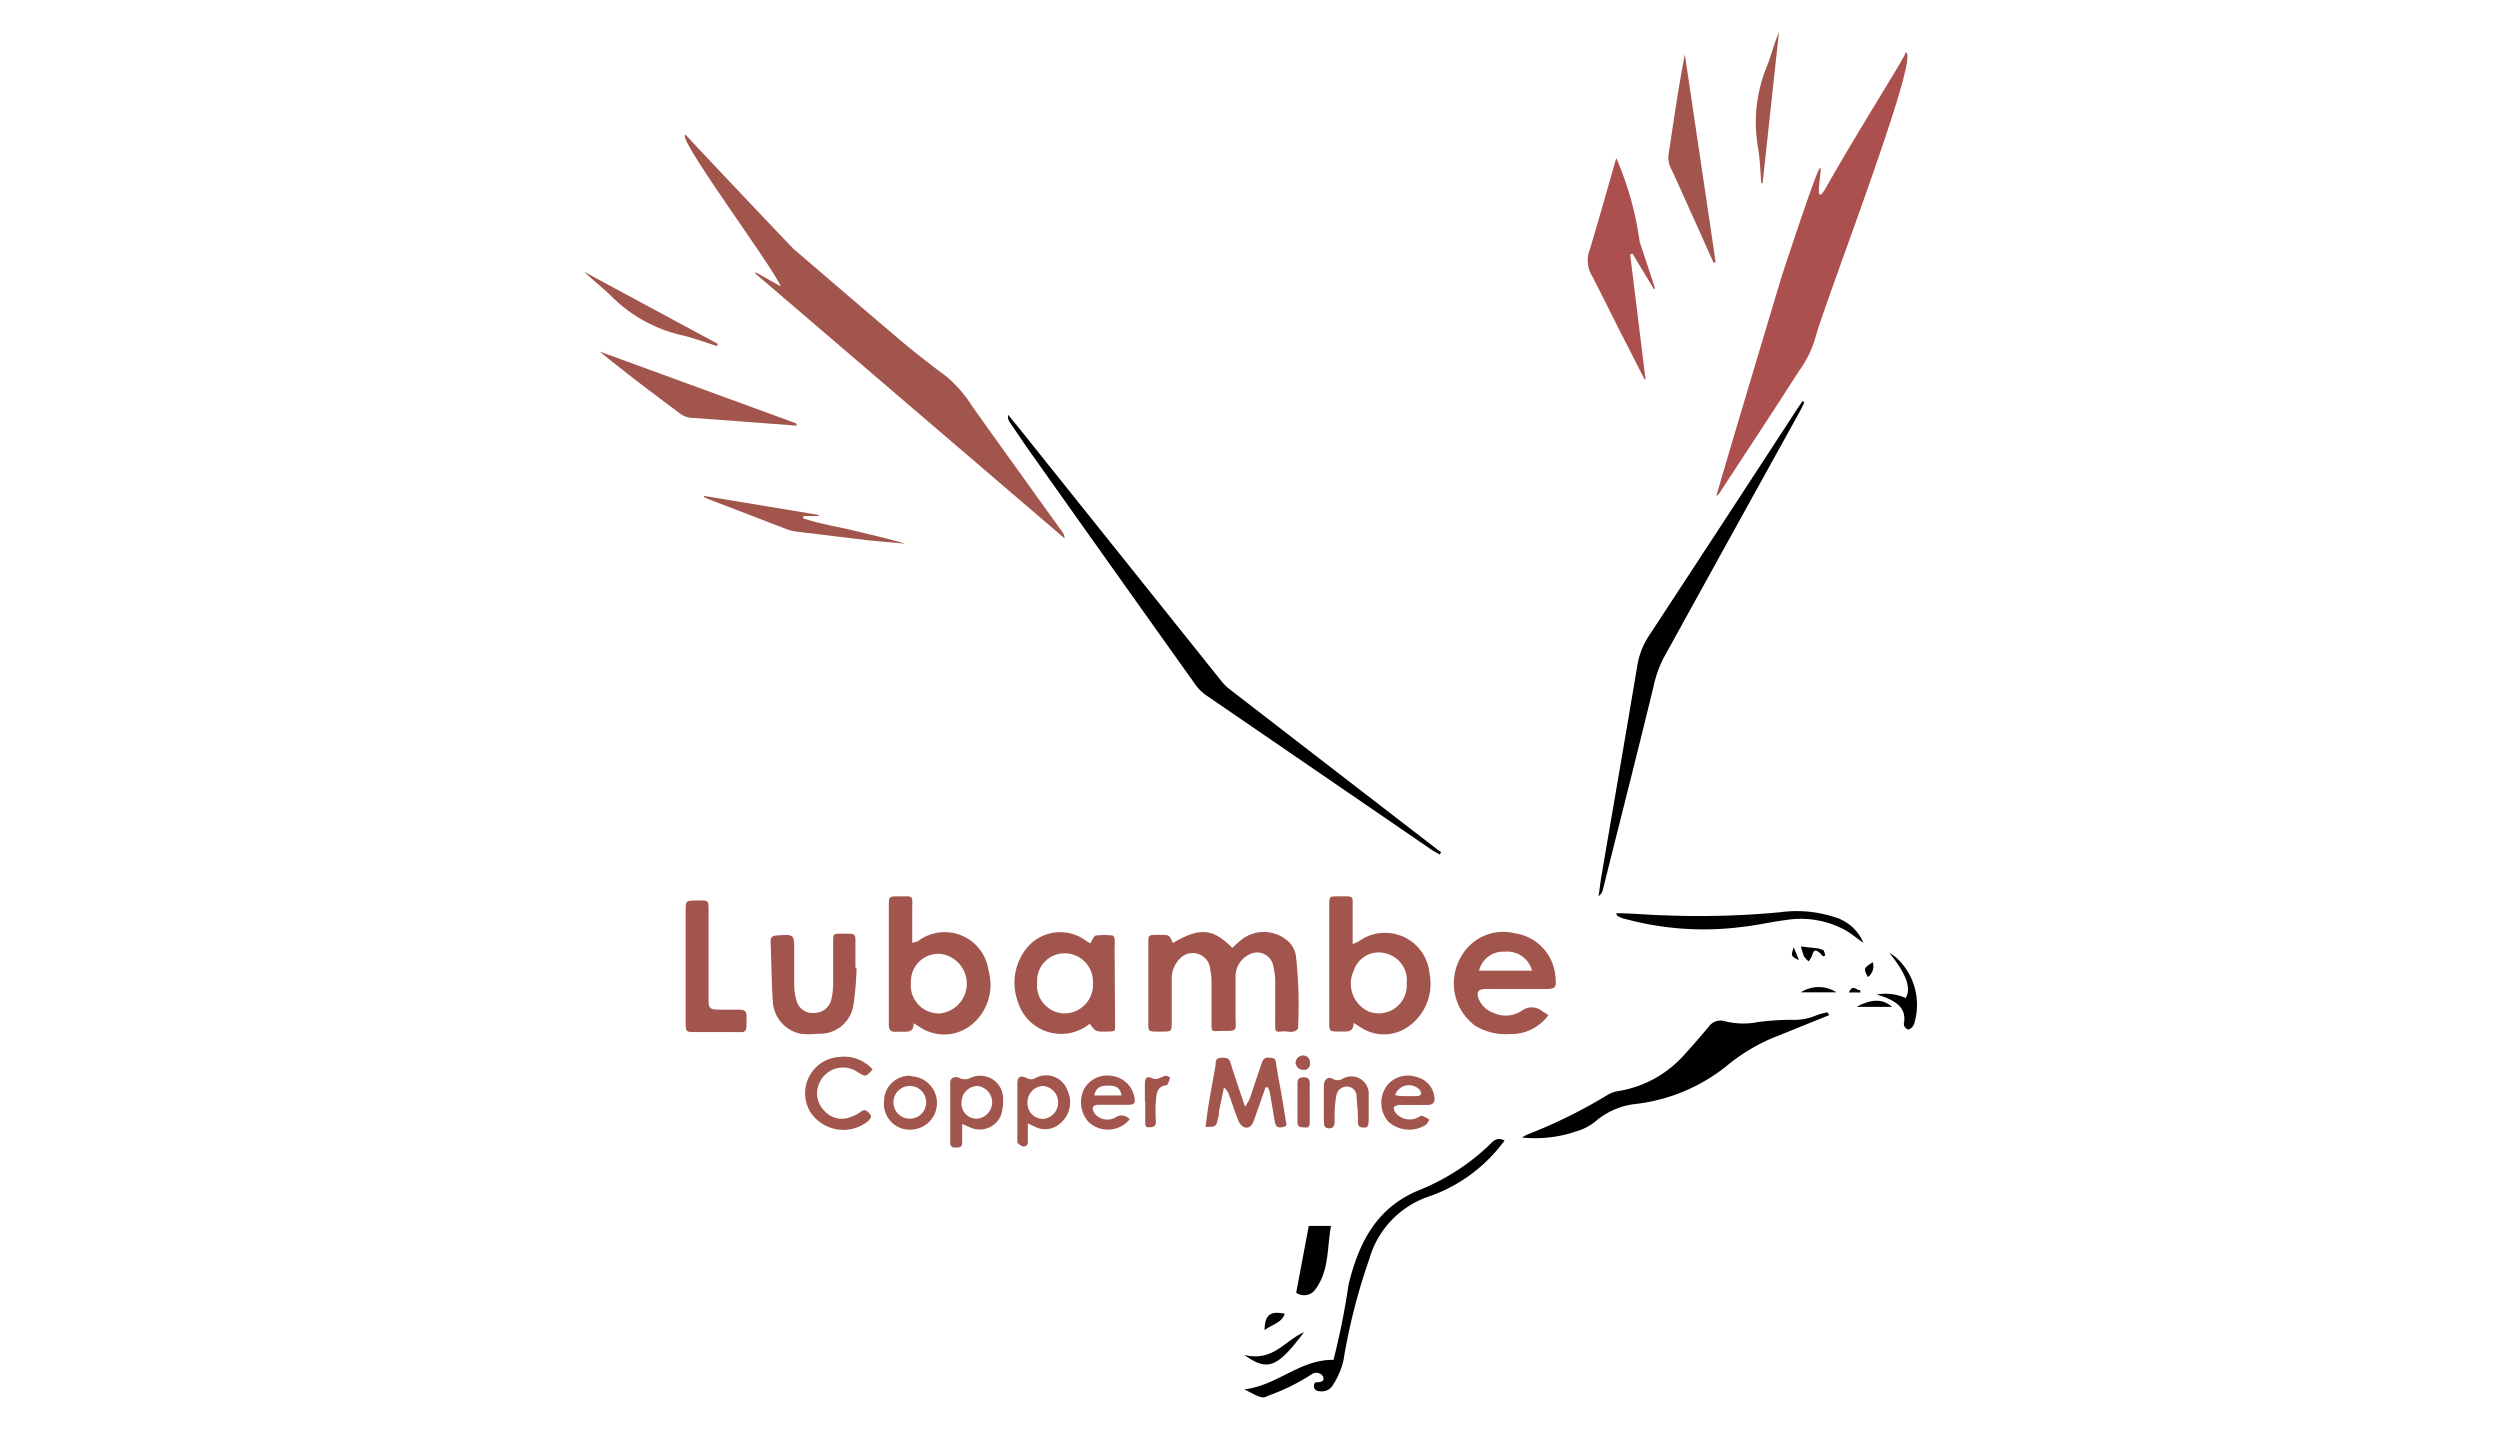 <svg id="Layer_1" data-name="Layer 1" xmlns="http://www.w3.org/2000/svg" viewBox="0 0 152.7 87.31"><path d="M76,84.86c2-.22,3.4-1.83,5.45-1.8a44,44,0,0,0,.92-4.6c.62-2.53,1.69-4.7,4.32-5.77A13.44,13.44,0,0,0,90.9,70c.24-.22.47-.6,1-.34a9.58,9.58,0,0,1-4.62,3.42,5.67,5.67,0,0,0-3.64,3.81,37,37,0,0,0-1.58,6.19,4.71,4.71,0,0,1-.64,1.51.79.79,0,0,1-.78.39c-.19,0-.37-.08-.38-.29s.09-.26.15-.26c.26,0,.55-.06.38-.39a.49.49,0,0,0-.67-.1,12.87,12.87,0,0,1-2.63,1.3C77.09,85.44,77.07,85.41,76,84.86Z"/><path d="M79.94,74.88H81.3c-.25,1.3-.1,2.66-.91,3.81a.85.85,0,0,1-1.22.27Z"/><path d="M79.65,81.37C78,83.56,77.43,83.78,76,82.76,77.76,83.2,78.48,81.87,79.65,81.37Z"/><path d="M77.24,81.24c0-1.14.58-1.12,1.23-1C78.3,80.79,77.77,80.86,77.24,81.24Z"/><path d="M41.88,8.23c.12.16,6.47,6.87,6.62,7,2.14,1.83,4.27,3.67,6.42,5.49.93.79,1.9,1.54,2.88,2.27a7.81,7.81,0,0,1,1.58,1.82c1.82,2.56,3.66,5.11,5.49,7.66a.63.63,0,0,1,.15.41L46.14,16.71l0-.09,1.54.87C47.33,16.46,41.18,8.23,41.88,8.23Z" style="fill:#a2554d"/><path d="M110.87,20.68a6.73,6.73,0,0,1-1,2c-1.58,2.47-3.2,4.92-4.8,7.37a.61.61,0,0,1-.24.24c.38-1.28.75-2.56,1.13-3.83q1.44-4.83,2.89-9.66c4.12-12.43,1.27-2.86,2.68-5.34,2.12-3.74,4.75-7.84,4.87-8.25C117.38,3.22,111.36,18.7,110.87,20.68Z" style="fill:#ab504e"/><path d="M100.15,14.76l.95,2.88-.09,0-1.3-2.15-.14.05.94,7.63-.06,0L98.78,19.9c-.5-1-1-2-1.51-3a1.82,1.82,0,0,1-.17-1.65c.07-.17,1.58-5.42,1.62-5.6A19.45,19.45,0,0,1,100.15,14.76Z" style="fill:#ab504e"/><path d="M71.64,57.6c1.67-1,2.49-.86,3.63.3.15-.14.3-.29.46-.42a2.22,2.22,0,0,1,3.06.12,1.67,1.67,0,0,1,.36.73,27.47,27.47,0,0,1,.14,4.35s0,.11,0,.14c-.28.36-.67.13-1,.18s-.39,0-.4-.26,0-.55,0-.83c0-.67,0-1.34,0-2a4.54,4.54,0,0,0-.14-1,1,1,0,0,0-1.36-.65,1.49,1.49,0,0,0-.92,1.49c0,.77,0,1.53,0,2.29,0,1,.18.93-1,.93C74,63,74,63,74,62.51c0-.9,0-1.8,0-2.7a5.79,5.79,0,0,0-.12-.82,1.07,1.07,0,0,0-1.77-.48,1.73,1.73,0,0,0-.54,1.3c0,.86,0,1.71,0,2.57,0,.62,0,.63-.59.63-.93,0-.84.06-.84-.8V57.63c0-.52,0-.52.55-.53h.28C71.42,57.11,71.42,57.11,71.64,57.6Z" style="fill:#a2554d"/><path d="M87.93,52.19l-.45-.26L73.66,42.46a2.71,2.71,0,0,1-.67-.68q-5.16-7.24-10.3-14.5l-1-1.47a.6.6,0,0,1-.11-.47c.44.54.88,1.07,1.31,1.62l11.68,14.6a3,3,0,0,0,.59.58Q81.45,47,87.8,51.89a1.88,1.88,0,0,0,.23.16Z"/><path d="M110.21,24.58c-.11.22-.21.44-.33.65q-4.16,7.51-8.29,15a7.06,7.06,0,0,0-.59,1.69c-1,4.13-2.06,8.26-3.09,12.4a.68.68,0,0,1-.27.42c.07-.44.11-.88.19-1.31C98.55,49.2,99.28,45,100,40.7a4.63,4.63,0,0,1,.7-1.84q4.56-6.95,9.09-13.91l.31-.45Z"/><path d="M111.74,62l-3.2,1.29a11.17,11.17,0,0,0-3.08,1.82,10.86,10.86,0,0,1-5.55,2.32,4.54,4.54,0,0,0-2.49,1.09,3.35,3.35,0,0,1-1.16.59,7.77,7.77,0,0,1-3.3.37,2.64,2.64,0,0,1,.37-.2,30.88,30.88,0,0,0,4.89-2.42,1.85,1.85,0,0,1,.65-.22,6.84,6.84,0,0,0,4-2.21c.52-.56,1-1.13,1.5-1.72a.89.89,0,0,1,1-.33,4.61,4.61,0,0,0,2,.05,15.84,15.84,0,0,1,2.06-.14,3.38,3.38,0,0,0,1.48-.26,5.6,5.6,0,0,1,.7-.2Z"/><path d="M52.32,59.17a18.79,18.79,0,0,1-.2,2.26A2.06,2.06,0,0,1,50,63.14a5.14,5.14,0,0,1-1.11,0,2.13,2.13,0,0,1-1.68-1.89c-.09-1.24-.09-2.49-.14-3.73,0-.26.09-.36.36-.38,1.09-.08,1.09-.09,1.08,1,0,.69,0,1.38,0,2.07a3.37,3.37,0,0,0,.14.89,1,1,0,0,0,1.08.77A1.07,1.07,0,0,0,50.79,61a4.41,4.41,0,0,0,.1-1c0-.83,0-1.67,0-2.5,0-.45,0-.47.48-.47,1,0,.87-.06.88.81,0,.2,0,.41,0,.62v.62Z" style="fill:#a2554d"/><path d="M41.88,59c0-1.11,0-2.22,0-3.33,0-.66,0-.66.65-.67h.2c.52,0,.55,0,.55.56V60.6c0,.16,0,.33,0,.49,0,.51.08.57.63.58h1.25c.27,0,.44.06.44.37,0,1.15.06,1-.89,1H42.49c-.6,0-.61,0-.61-.63V59Z" style="fill:#a2554d"/><path d="M48.67,26l-3.44-.26-2.83-.21a1.43,1.43,0,0,1-.84-.25c-1.65-1.24-3.32-2.48-4.93-3.81l12,4.39Z" style="fill:#a2554d"/><path d="M104.67,16.06l-1.41-3.14c-.39-.86-.77-1.73-1.17-2.58a1.43,1.43,0,0,1-.18-.86c.31-2.05.6-4.1,1-6.16L104.79,16Z" style="fill:#a2554d"/><path d="M77.3,66.41c-.24.69-.48,1.38-.73,2.07-.13.34-.35.48-.62.35a.78.78,0,0,1-.32-.41c-.2-.49-.36-1-.54-1.49a1.06,1.06,0,0,0-.33-.51c-.1.5-.21,1-.31,1.49,0,.14,0,.28-.06.41-.11.51-.11.51-.76.51.07-.5.13-1,.21-1.48.13-.77.28-1.54.41-2.31,0-.22,0-.42.34-.43s.48,0,.58.34c.26.85.56,1.7.88,2.65a3.74,3.74,0,0,0,.27-.46c.25-.72.48-1.44.73-2.16.07-.19.13-.39.42-.38s.43,0,.47.34c.11.73.26,1.46.38,2.18.07.41.13.82.2,1.23,0,.19.2.42-.14.49s-.47,0-.53-.41c-.1-.57-.19-1.14-.29-1.71a1.82,1.82,0,0,0-.11-.3Z" style="fill:#a2554d"/><path d="M43,30.29l7,1.16v.07h-.94l0,.14c1,.34,2.07.5,3.1.75s2.1.49,3.14.8L53,33l-4.18-.51a3.05,3.05,0,0,1-.67-.13l-4.9-1.88L43,30.36Z" style="fill:#a2554d"/><path d="M98.72,55.78c1,0,2,.11,3,.13a52.46,52.46,0,0,0,7-.19A7.47,7.47,0,0,1,112,56a2.75,2.75,0,0,1,1.82,1.59c-.43-.3-.77-.59-1.15-.8a5.68,5.68,0,0,0-3.55-.6c-.89.11-1.77.32-2.66.42a18.35,18.35,0,0,1-7.26-.5c-.11,0-.21-.08-.32-.12l-.11-.07Z"/><path d="M53.3,65.32c-.41.46-.42.47-.89.18a1.57,1.57,0,0,0-2.35.63,1.47,1.47,0,0,0,.26,1.68,1.42,1.42,0,0,0,1.63.42,2.5,2.5,0,0,0,.61-.31c.26-.21.41-.07.57.12s0,.33-.12.45a2.41,2.41,0,0,1-3.51-.56,2.22,2.22,0,0,1,1.76-3.37A2.33,2.33,0,0,1,53.3,65.32Z" style="fill:#a2554d"/><path d="M43.8,21.14c-.7-.22-1.38-.48-2.09-.65a8.86,8.86,0,0,1-4.35-2.38c-.53-.52-1.15-1-1.68-1.51L43.84,21Z" style="fill:#a2554d"/><path d="M107.58,11.19c-.06-.72-.08-1.46-.2-2.18a8.94,8.94,0,0,1,.53-4.93c.28-.69.45-1.43.75-2.12l-1,9.23Z" style="fill:#a2554d"/><path d="M80.86,67.32c0-.35,0-.69,0-1s.2-.61.54-.43a.58.58,0,0,0,.61,0,1.06,1.06,0,0,1,1.59,1q0,.69,0,1.38c0,.53-.06.63-.34.6-.43,0-.29-.39-.32-.64,0-.41-.06-.82-.08-1.23a.6.6,0,0,0-.52-.63.65.65,0,0,0-.71.53,5.88,5.88,0,0,0-.11,1c0,.18,0,.37,0,.55s0,.48-.34.47-.31-.27-.32-.5v-1Z" style="fill:#a2554d"/><path d="M114.62,60.75a3,3,0,0,1,1.78.21c.39-.66-.06-1.59-1-2.76a3,3,0,0,1,.41.28,3.9,3.9,0,0,1,1.12,4,.55.55,0,0,1-.12.24c-.07.08-.19.17-.27.16s-.18-.12-.23-.21a.41.41,0,0,1,0-.27c.09-.83-.47-1.18-1.1-1.46A4.32,4.32,0,0,0,114.62,60.75Z"/><path d="M69.93,67.28c0-.36,0-.73,0-1.1s.15-.46.42-.33.47,0,.7-.1.28,0,.43.07c-.07.16-.13.44-.22.46-.7.1-.61.66-.67,1.11a8.75,8.75,0,0,0,0,.89c0,.23.1.54-.3.57s-.33-.08-.34-.6v-1Z" style="fill:#a2554d"/><path d="M80,67.28c0,.41,0,.83,0,1.24s-.15.35-.39.34-.36-.06-.36-.31c0-.8,0-1.6,0-2.4,0-.29.15-.35.39-.35s.37.12.36.38S80,66.91,80,67.28Z" style="fill:#a2554d"/><path d="M79.64,65.35a.49.49,0,0,1-.51-.44.47.47,0,0,1,.44-.44.41.41,0,0,1,.44.42A.37.37,0,0,1,79.64,65.35Z" style="fill:#a2554d"/><path d="M110,57.81l.88.1a1.35,1.35,0,0,1,.45.11c.08,0,.11.17.14.27s0,.07-.07.11-.15-.1-.21-.16c-.3-.28-.4-.25-.52.16a1.55,1.55,0,0,1-.2.32,1.71,1.71,0,0,1-.29-.32A5.08,5.08,0,0,1,110,57.81Z"/><path d="M115.57,61.5h-2.18C114.32,61,115,61,115.57,61.5Z"/><path d="M110,60.61a2,2,0,0,1,2.17,0Z"/><path d="M114.09,59.68c-.27-.53-.27-.54.3-.91A.82.82,0,0,1,114.09,59.68Z"/><path d="M113.64,60.62h-.71c.24-.55.48-.1.69-.14Z"/><path d="M109.56,57.86l.32.79C109.38,58.4,109.38,58.4,109.56,57.86Z"/><path d="M60.38,59.29a2.7,2.7,0,0,0-4.29-1.82c-.07.06-.2.06-.37.12,0-.71,0-1.36,0-2,0-.94.13-.84-.85-.84-.58,0-.58,0-.58.62V61c0,.53,0,1.06,0,1.59,0,.35.14.45.45.43h.42c.36,0,.64,0,.65-.52l.46.29a2.67,2.67,0,0,0,3-.14A3.15,3.15,0,0,0,60.38,59.29ZM57.31,61.9A1.71,1.71,0,0,1,55.64,60a1.68,1.68,0,0,1,1.75-1.74,1.83,1.83,0,0,1-.08,3.65Z" style="fill:#a2554d"/><path d="M87.32,59.5a2.73,2.73,0,0,0-4.33-2,2.46,2.46,0,0,1-.37.16V55.47c0-.78.1-.72-.76-.72h-.14c-.52,0-.53,0-.53.53v6.93c0,.88-.07.78.84.8.35,0,.64,0,.65-.53l.46.29a2.58,2.58,0,0,0,2.69.06A3.19,3.19,0,0,0,87.32,59.5Zm-3.75,2.27a1.87,1.87,0,0,1-.89-2.47,1.61,1.61,0,0,1,2.16-1,1.66,1.66,0,0,1,1.08,1.75A1.71,1.71,0,0,1,83.57,61.77Z" style="fill:#a2554d"/><path d="M68.08,57.9a3.5,3.5,0,0,0,0-.56c0-.07-.08-.2-.13-.2a4.43,4.43,0,0,0-1,0c-.14,0-.23.3-.36.48a4,4,0,0,1-.34-.22,2.64,2.64,0,0,0-3.54.51,3.37,3.37,0,0,0-.52,3.33,2.76,2.76,0,0,0,4.37,1.29c.37.49.37.49,1,.48s.54,0,.55-.54Zm-3,4A1.71,1.71,0,0,1,63.35,60a1.67,1.67,0,0,1,1.7-1.77A1.73,1.73,0,0,1,66.76,60,1.76,1.76,0,0,1,65,61.9Z" style="fill:#a2554d"/><path d="M90.65,60.41a3.85,3.85,0,0,1,.48,0h3.05c.88,0,.91,0,.81-.9A2.9,2.9,0,0,0,92.5,57a2.94,2.94,0,0,0-3.26,1.44,3.22,3.22,0,0,0,.86,4.21,3.57,3.57,0,0,0,2.11.51A2.81,2.81,0,0,0,94.58,62l-.4-.25a1,1,0,0,0-1.25,0,1.8,1.8,0,0,1-1.73.11,1.52,1.52,0,0,1-.88-.84C90.17,60.62,90.27,60.44,90.65,60.41Zm1.26-2.28a1.57,1.57,0,0,1,1.67,1.16H90.34A1.52,1.52,0,0,1,91.91,58.13Z" style="fill:#a2554d"/><path d="M61.27,67.18a1.4,1.4,0,0,0-2-1.34.72.72,0,0,1-.67,0c-.31-.13-.56,0-.56.29,0,1.22,0,2.44,0,3.66,0,.26.15.31.36.3s.37,0,.37-.29,0-.68,0-1.15l.52.23a1.41,1.41,0,0,0,1.82-.69A2.6,2.6,0,0,0,61.27,67.18Zm-1.63,1.15a.92.92,0,0,1-.91-1,1,1,0,0,1,.94-1,1,1,0,0,1,.93,1A1,1,0,0,1,59.64,68.33Z" style="fill:#a2554d"/><path d="M65.2,66.6a1.38,1.38,0,0,0-2-.73.46.46,0,0,1-.43,0c-.49-.22-.63-.12-.63.4,0,1.1,0,2.21,0,3.31,0,.07,0,.17,0,.21a.92.92,0,0,0,.35.24c.18,0,.29-.08.29-.28V68.62l.52.24a1.35,1.35,0,0,0,1.08,0A1.69,1.69,0,0,0,65.2,66.6Zm-1.44,1.74a.94.94,0,0,1-1-.94,1,1,0,0,1,.92-1.07,1,1,0,0,1,.95,1A1,1,0,0,1,63.76,68.34Z" style="fill:#a2554d"/><path d="M67.1,67.48c.6,0,1.2,0,1.8,0,.39,0,.45-.1.39-.46a1.6,1.6,0,0,0-1.36-1.3,1.62,1.62,0,0,0-1.71.79,1.82,1.82,0,0,0,.25,2A1.72,1.72,0,0,0,69,68.37a.63.63,0,0,0-.83-.14A1,1,0,0,1,66.85,68C66.65,67.68,66.73,67.49,67.1,67.48Zm.58-1.17c.39,0,.74.06.82.6H66.84C66.94,66.39,67.28,66.31,67.68,66.31Z" style="fill:#a2554d"/><path d="M85.46,67.49c.3,0,.6,0,.9,0h0c.27,0,.55,0,.83,0s.49-.11.42-.51a1.42,1.42,0,0,0-1.1-1.2,1.64,1.64,0,0,0-1.72.44,1.76,1.76,0,0,0,0,2.28,1.89,1.89,0,0,0,2.29.21c.1-.07.15-.21.23-.31a1.6,1.6,0,0,0-.46-.25c-.11,0-.24.12-.37.16A1.11,1.11,0,0,1,85.27,68a.45.45,0,0,1-.13-.37C85.16,67.58,85.34,67.5,85.46,67.49Zm1.24-.94a.45.45,0,0,1,.1.3s-.14.1-.22.1c-.3,0-.6,0-.9,0a2.63,2.63,0,0,1-.47-.06A.9.9,0,0,1,86.7,66.55Z" style="fill:#a2554d"/><path d="M55.65,65.71A1.55,1.55,0,0,0,54,67.25,1.57,1.57,0,0,0,55.55,69a1.63,1.63,0,1,0,.1-3.26Zm-.08,2.62a1,1,0,0,1,0-2,1,1,0,0,1,0,2Z" style="fill:#a2554d"/></svg>